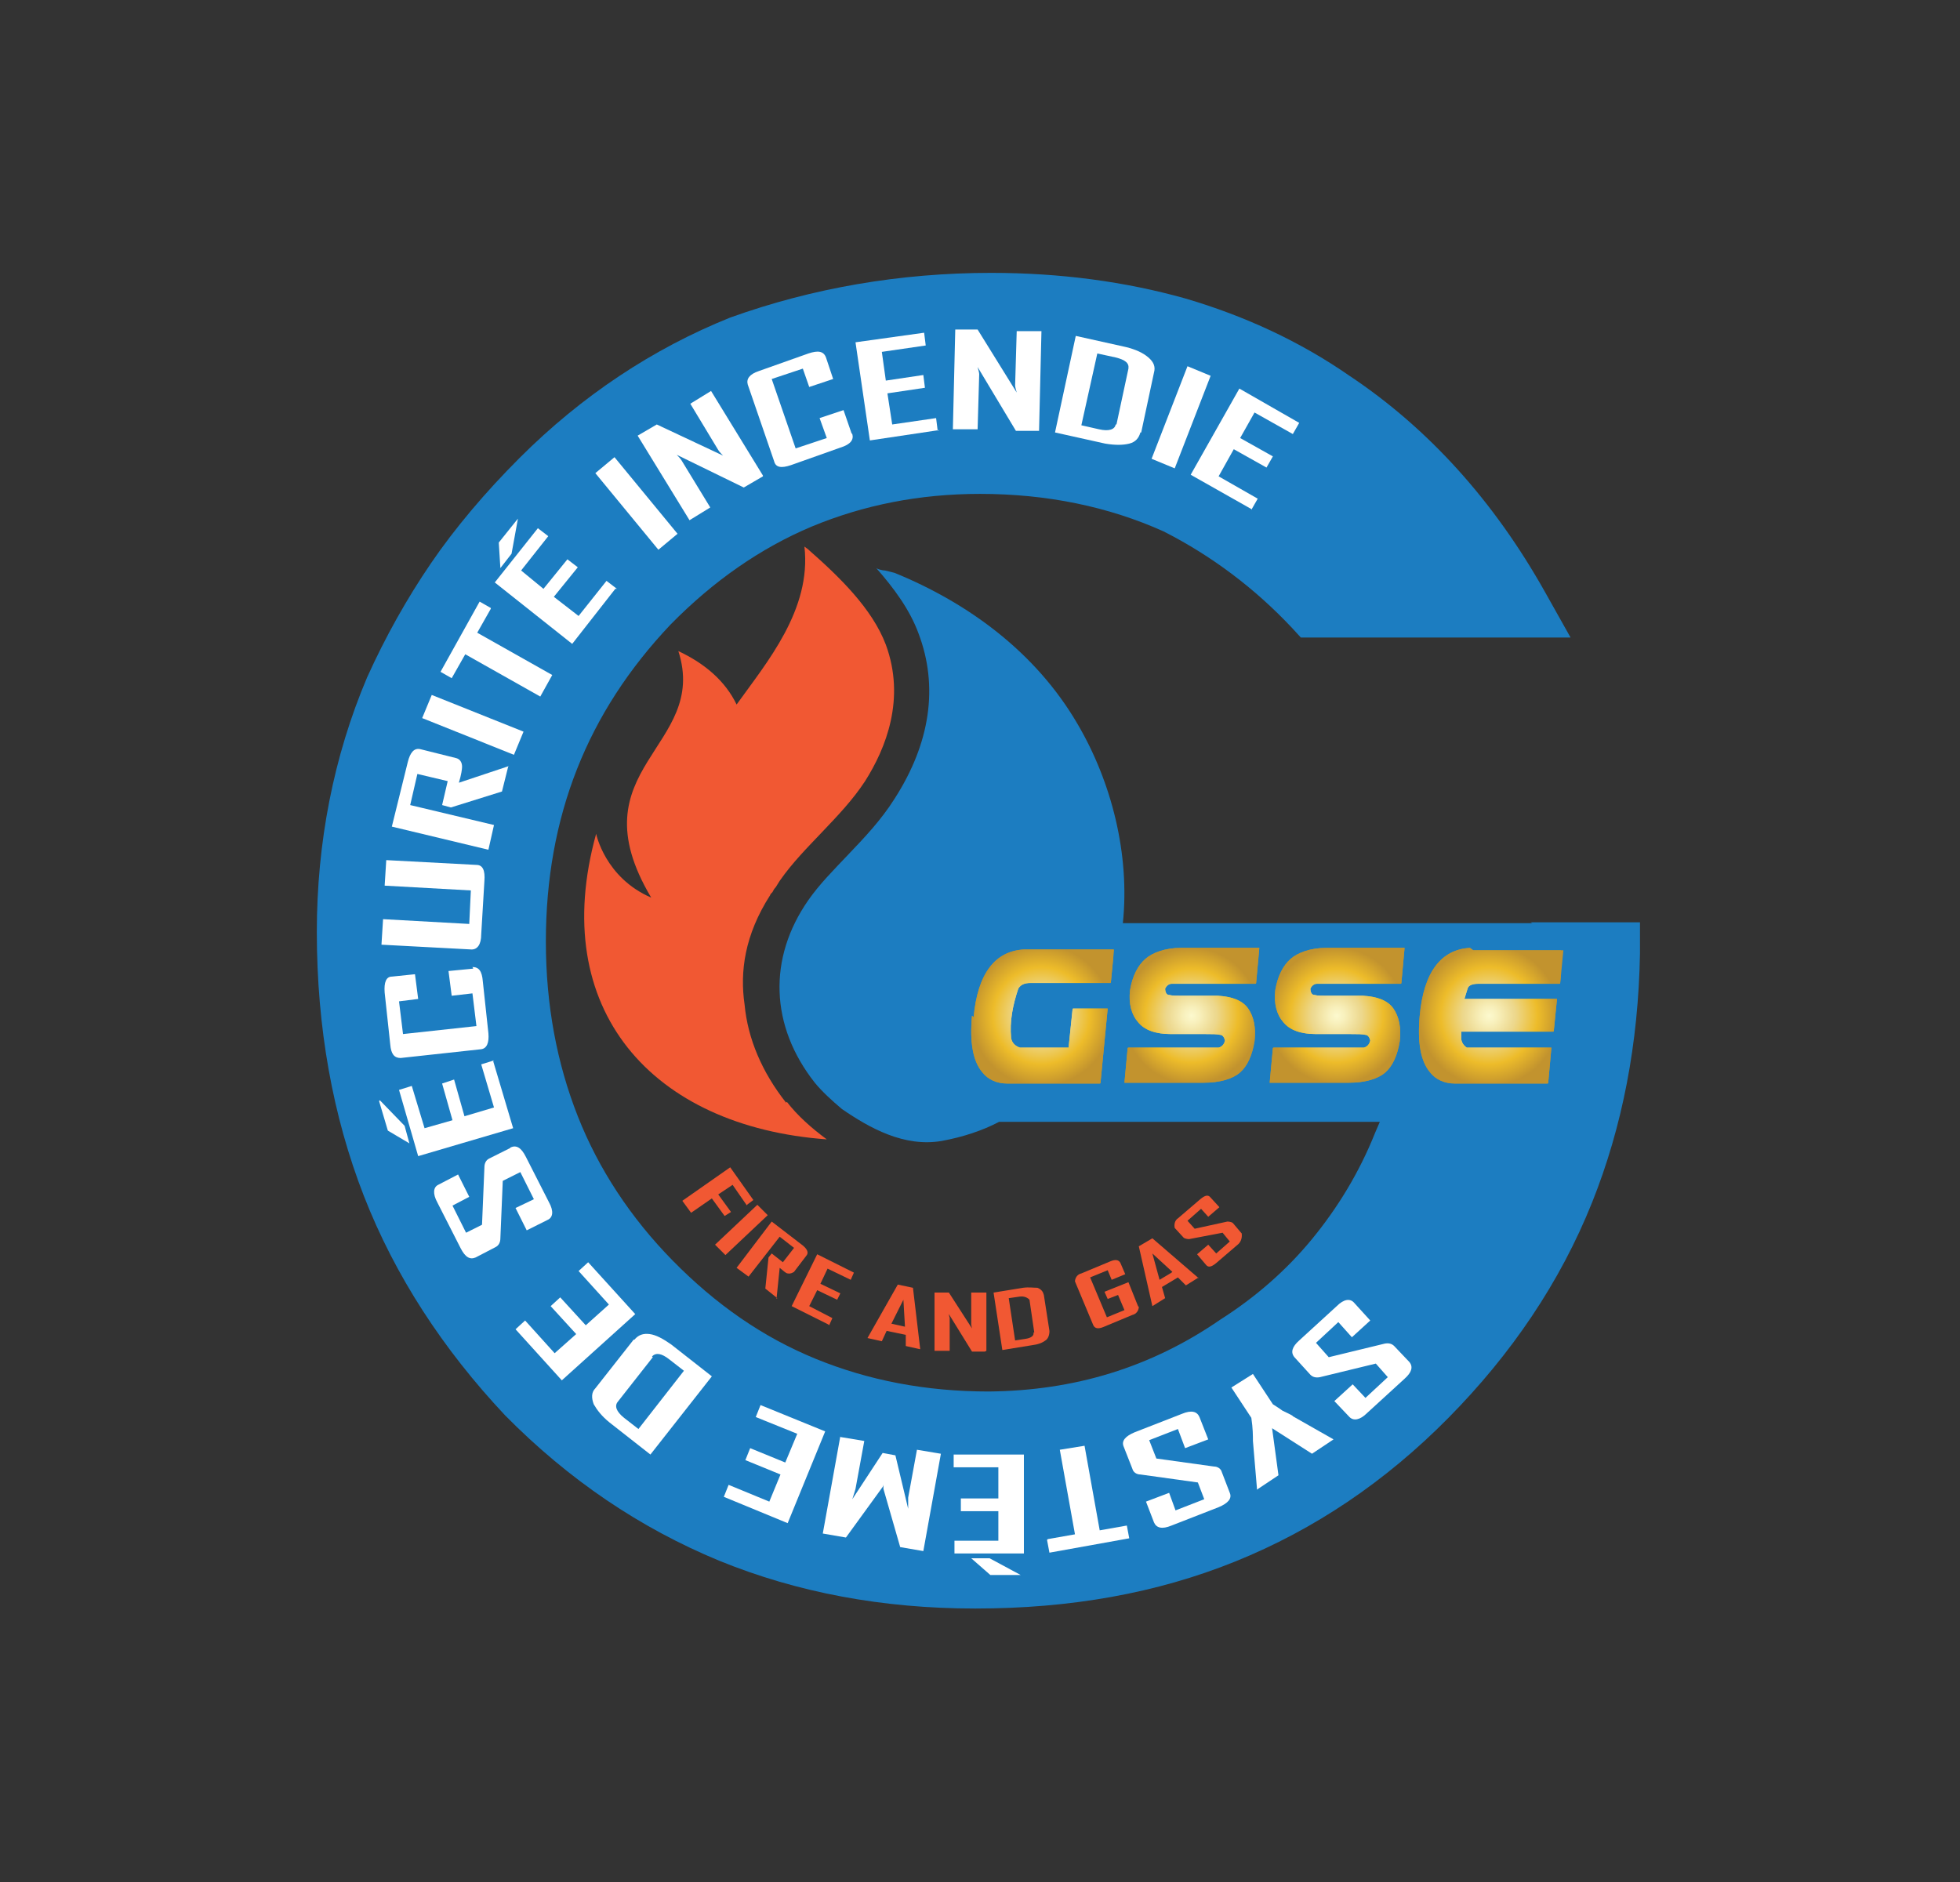 <?xml version="1.0" encoding="UTF-8"?>
<svg id="Layer_1" data-name="Layer 1" xmlns="http://www.w3.org/2000/svg" xmlns:xlink="http://www.w3.org/1999/xlink" viewBox="0 0 24.56 23.59">
  <rect x="0" y="0" width="24.56" height="23.59" fill="#333333" stroke="none"/>
  <defs>
    <style>
      .cls-1, .cls-2 {
        fill: url(#Or_radial);
      }

      .cls-3 {
        fill: #fff;
      }

      .cls-4 {
        fill: url(#Or_radial-2);
      }

      .cls-4, .cls-5, .cls-6, .cls-7, .cls-8, .cls-2, .cls-9, .cls-10, .cls-11 {
        stroke: #000;
        stroke-miterlimit: 10;
        stroke-width: 0px;
      }

      .cls-12 {
        fill: url(#Or_radial-3);
      }

      .cls-5 {
        fill: none;
      }

      .cls-13 {
        fill: url(#Or_radial-6);
      }

      .cls-6 {
        fill: url(#Or_radial-11);
      }

      .cls-14 {
        clip-path: url(#clippath-1);
      }

      .cls-15 {
        fill: url(#Or_radial-9);
      }

      .cls-16 {
        clip-path: url(#clippath-3);
      }

      .cls-7 {
        fill: url(#Or_radial-7);
      }

      .cls-17 {
        fill: #1c7dc1;
      }

      .cls-18 {
        fill: #f15833;
      }

      .cls-8 {
        fill: url(#Or_radial-5);
      }

      .cls-9 {
        fill: url(#Or_radial-10);
      }

      .cls-19 {
        clip-path: url(#clippath-2);
      }

      .cls-10 {
        fill: url(#Or_radial-4);
      }

      .cls-20 {
        clip-path: url(#clippath);
      }

      .cls-11 {
        fill: url(#Or_radial-8);
      }
    </style>
    <radialGradient id="Or_radial" data-name="Or radial" cx="13.06" cy="12.73" fx="13.06" fy="12.73" r=".87" gradientUnits="userSpaceOnUse">
      <stop offset="0" stop-color="#fcf9ce"/>
      <stop offset=".12" stop-color="#f8f0bc"/>
      <stop offset=".35" stop-color="#edd990"/>
      <stop offset=".37" stop-color="#edd88d"/>
      <stop offset=".69" stop-color="#edbc2a"/>
      <stop offset="1" stop-color="#c2932e"/>
    </radialGradient>
    <clipPath id="clippath">
      <path class="cls-2" d="M12.18,12.73c-.03.33.01.57.13.71.07.09.18.14.31.14h1.16s.01,0,.01-.01l.09-.93s0,0,0,0c0,0,0,0,0,0,0,0-.43,0-.43,0,0,0-.01,0-.01.01l-.05.48h-.61c-.06-.02-.1-.06-.11-.12-.02-.21.02-.41.09-.62.03-.05.08-.07.15-.07h1s.01,0,.01-.01l.04-.41s0,0,0,0c0,0,0,0,0,0h-1.13c-.36.02-.58.3-.63.85"/>
    </clipPath>
    <radialGradient id="Or_radial-2" data-name="Or radial" cx="13.05" cy="12.73" fx="13.05" fy="12.73" r=".88" xlink:href="#Or_radial"/>
    <radialGradient id="Or_radial-3" data-name="Or radial" cx="14.93" cy="12.73" fx="14.93" fy="12.73" r=".85" xlink:href="#Or_radial"/>
    <radialGradient id="Or_radial-4" data-name="Or radial" cx="14.93" cy="12.73" fx="14.93" fy="12.73" r=".85" xlink:href="#Or_radial"/>
    <clipPath id="clippath-1">
      <path class="cls-10" d="M14.8,11.88c-.2,0-.36.06-.45.14-.09.08-.16.21-.19.39-.02.17.02.31.1.4.08.1.22.15.41.15h.43c.09,0,.15,0,.19.01.03,0,.05.03.06.07-.01.05-.04.08-.08.09-.04,0-.1,0-.18,0h-.95s-.01,0-.01.01l-.04.43s0,0,0,0c0,0,0,0,0,0h.99c.21,0,.37-.05.46-.13.09-.08.15-.21.18-.39.02-.17-.01-.31-.08-.41-.07-.1-.2-.15-.38-.16h-.45c-.07,0-.12,0-.16-.01-.03,0-.05-.03-.05-.08.02-.04.05-.06.08-.06.03,0,.08,0,.14,0h.91s.01,0,.01-.01l.04-.44s0,0,0,0c0,0,0,0,0,0h-.97Z"/>
    </clipPath>
    <radialGradient id="Or_radial-5" data-name="Or radial" cx="14.93" cy="12.73" fx="14.93" fy="12.73" r=".85" xlink:href="#Or_radial"/>
    <radialGradient id="Or_radial-6" data-name="Or radial" cx="16.75" cy="12.73" fx="16.75" fy="12.73" r=".85" xlink:href="#Or_radial"/>
    <radialGradient id="Or_radial-7" data-name="Or radial" cx="16.75" cy="12.73" fx="16.75" fy="12.73" r=".85" xlink:href="#Or_radial"/>
    <clipPath id="clippath-2">
      <path class="cls-7" d="M16.62,11.88c-.2,0-.36.06-.45.14-.09.08-.16.21-.19.39-.02.17.02.31.1.4.08.1.22.15.41.15h.43c.09,0,.15,0,.19.01.03,0,.05.03.06.07-.01.05-.04.08-.08.09-.04,0-.1,0-.18,0h-.95s-.01,0-.01.01l-.04.43s0,0,0,0c0,0,0,0,0,0h.99c.21,0,.37-.05.46-.13.09-.08.15-.21.18-.39.02-.17-.01-.31-.08-.41-.07-.1-.2-.15-.38-.16h-.45c-.07,0-.12,0-.16-.01-.03,0-.05-.03-.05-.08.02-.04.05-.06.08-.06.03,0,.08,0,.14,0h.91s.01,0,.01-.01l.04-.44s0,0,0,0c0,0,0,0,0,0h-.97Z"/>
    </clipPath>
    <radialGradient id="Or_radial-8" data-name="Or radial" cx="16.75" cy="12.73" fx="16.75" fy="12.73" r=".85" xlink:href="#Or_radial"/>
    <radialGradient id="Or_radial-9" data-name="Or radial" cx="18.67" cy="12.73" fx="18.67" fy="12.73" r=".87" xlink:href="#Or_radial"/>
    <radialGradient id="Or_radial-10" data-name="Or radial" cx="18.67" cy="12.73" fx="18.67" fy="12.73" r=".87" xlink:href="#Or_radial"/>
    <clipPath id="clippath-3">
      <path class="cls-9" d="M18.42,11.88c-.36.02-.58.3-.63.85-.03.33.01.57.13.71.07.09.18.14.31.14h1.16s.01,0,.01-.01l.04-.44s0,0,0,0c0,0,0,0,0,0h-1.06s-.07-.04-.07-.12v-.08s1.15,0,1.15,0c0,0,.01,0,.01-.01l.04-.4s0,0,0,0c0,0,0,0,0,0h-1.16s.04-.13.04-.13c.01-.04.06-.06.13-.06,0,0,.01,0,.02,0h1s.01,0,.01-.01l.04-.41s0,0,0,0c0,0,0,0,0,0h-1.13Z"/>
    </clipPath>
    <radialGradient id="Or_radial-11" data-name="Or radial" cx="18.66" cy="12.73" fx="18.66" fy="12.73" r=".88" xlink:href="#Or_radial"/>
  </defs>
  <g>
    <polygon class="cls-17" points="4.57 15.01 4.57 15.01 4.57 15.01 4.57 15.01"/>
    <polygon class="cls-17" points="5.41 7.06 5.41 7.06 5.41 7.06 5.41 7.06"/>
    <polygon class="cls-17" points="6.52 5.75 6.52 5.75 6.52 5.75 6.52 5.75"/>
    <path class="cls-17" d="M19.2,11.57h0s-5.13,0-5.13,0c.09-.86-.14-1.77-.57-2.5-.52-.89-1.36-1.51-2.29-1.89-.04-.01-.08-.02-.12-.03-.04,0-.1-.02-.11-.03.22.25.42.52.53.82.25.66.15,1.37-.3,2.07-.17.27-.38.49-.59.71-.18.19-.35.36-.49.56-.51.73-.48,1.58.08,2.29.09.11.21.22.34.33.35.24.78.48,1.25.4.27-.05.51-.13.72-.24h4.77l-.06.14c-.2.5-.47.94-.79,1.33-.32.39-.71.73-1.15,1.01h0s0,0,0,0c-.87.6-1.83.89-2.9.9-.79,0-1.51-.14-2.17-.41-.66-.27-1.25-.68-1.79-1.23-.53-.54-.93-1.15-1.19-1.81-.26-.66-.4-1.39-.4-2.19,0-.78.13-1.5.39-2.16.26-.66.65-1.26,1.17-1.81h0s0,0,0,0h0c.54-.55,1.13-.96,1.77-1.23.65-.27,1.35-.41,2.11-.41.84,0,1.61.16,2.3.47h0s0,0,0,0h0c.61.31,1.15.72,1.61,1.21l.11.12h3.38l-.32-.57c-.64-1.14-1.46-2.05-2.45-2.71h0s0,0,0,0h0c-.62-.43-1.31-.75-2.06-.97-.75-.21-1.56-.32-2.43-.32-1.14,0-2.24.19-3.27.56h0s0,0,0,0c-.97.39-1.86.98-2.64,1.76-.43.43-.81.88-1.11,1.32-.3.44-.57.92-.8,1.43h0s0,0,0,0c-.42.99-.63,2.07-.63,3.19,0,1.2.2,2.31.59,3.31.39,1,.99,1.92,1.77,2.75h0s0,0,0,0c.8.81,1.69,1.41,2.68,1.82.98.4,2.05.6,3.21.6,1.19,0,2.27-.19,3.26-.59.99-.4,1.88-1,2.67-1.8h0s0,0,0,0h0c.79-.8,1.4-1.7,1.8-2.7.38-.95.58-1.99.6-3.12v-.39s-1.37,0-1.37,0Z"/>
  </g>
  <g>
    <path class="cls-18" d="M9.36,15.11l-.18-.26-.18.12.16.22-.08.05-.16-.22-.26.18-.11-.15.6-.42.29.41-.08.06Z"/>
    <path class="cls-18" d="M9.09,15.73l-.13-.13.53-.5.13.13-.53.5Z"/>
    <path class="cls-18" d="M9.74,16.27l-.15-.12.04-.39.04-.05.14.11.14-.18-.18-.14-.39.5-.15-.11.44-.58.39.3c.06.05.07.09.05.12l-.16.21s-.04.03-.08.02c-.02,0-.05-.03-.1-.07l-.04.39Z"/>
    <path class="cls-18" d="M10.38,16.6l-.46-.23.32-.65.46.23-.04.09-.29-.14-.09.19.25.12-.04.08-.25-.12-.1.2.29.15-.04.09Z"/>
    <path class="cls-18" d="M11.53,16.91l-.18-.04v-.14s-.24-.05-.24-.05l-.06.13-.18-.04h0s.38-.67.38-.67l.19.04.09.76ZM11.34,16.63l-.02-.34-.15.3.18.04Z"/>
    <path class="cls-18" d="M12.34,16.94h-.16s-.29-.47-.29-.47c0,.02.01.04.01.05v.41s-.19,0-.19,0v-.73s.18,0,.18,0l.29.45s-.01-.04-.01-.05v-.4s.19,0,.19,0v.73Z"/>
    <path class="cls-18" d="M13.15,16.69s0,.08-.05.11c-.04.03-.09.05-.17.06l-.37.06-.11-.72.37-.06c.07-.01.13,0,.18,0,.05.02.07.05.08.09l.07.45ZM12.96,16.7l-.06-.41s-.04-.05-.12-.04l-.14.02.08.53.13-.02c.07-.01.11-.04.1-.08Z"/>
    <path class="cls-18" d="M14.27,16.38s0,.08-.08.1l-.36.15c-.07.03-.11.02-.13-.02l-.23-.55s0-.08.08-.1l.36-.15c.07-.03.11-.02.13.02l.06.14-.17.07-.05-.12-.22.09.21.5.22-.09-.08-.19-.13.05-.04-.09.3-.12.12.3Z"/>
    <path class="cls-18" d="M15.02,16.01l-.16.1-.1-.1-.2.12.04.14-.16.1h0s-.17-.75-.17-.75l.17-.1.58.5ZM14.69,15.94l-.25-.23.09.33.15-.09Z"/>
    <path class="cls-18" d="M15.56,15.47s.01.07-.04.12l-.28.24c-.06.05-.1.06-.13.02l-.11-.13.14-.12.1.11.17-.15-.09-.11-.42.08s-.05,0-.07-.02l-.11-.12s-.02-.08.04-.12l.28-.24c.06-.05.1-.06.13-.02l.11.12-.14.12-.09-.1-.17.15.09.1.41-.09s.05,0,.07.02l.11.13Z"/>
  </g>
  <g>
    <path class="cls-3" d="M16.22,17.01c-.05-.06-.03-.13.06-.21l.47-.43c.09-.09.17-.1.22-.04l.2.22-.23.21-.17-.19-.28.26.16.18.7-.17c.05-.01.09,0,.12.03l.19.2c.05.06.03.13-.06.21l-.47.43c-.09.09-.17.1-.22.05l-.19-.2.23-.21.16.17.28-.26-.15-.17-.7.17c-.05.01-.09,0-.12-.03l-.2-.22Z"/>
    <path class="cls-3" d="M15.75,18.65l-.05-.59c0-.06,0-.16-.02-.29l-.25-.38.27-.17.25.38s.08.05.12.08c.08.04.13.06.13.07l.51.29s0,0,0,0l-.27.18-.5-.32.08.59-.27.18s0,0,0,0Z"/>
    <path class="cls-3" d="M14.08,18.13c-.03-.07.02-.13.14-.18l.59-.23c.12-.05.19-.03.22.04l.11.28-.29.11-.09-.24-.36.14.09.23.72.1c.05,0,.09.03.1.07l.1.26c.03.07-.02.13-.14.18l-.59.23c-.12.05-.19.03-.22-.04l-.1-.26.29-.11.08.22.36-.14-.08-.21-.72-.1c-.05,0-.09-.03-.1-.07l-.11-.28Z"/>
    <path class="cls-3" d="M13.13,19.29l.34-.06-.19-1.06.31-.05.19,1.06.34-.06.03.16-1,.18-.03-.16Z"/>
    <path class="cls-3" d="M11.95,18.23h.88s0,1.24,0,1.24h-.87s0-.16,0-.16h.55s0-.37,0-.37h-.47s0-.16,0-.16h.47s0-.39,0-.39h-.56s0-.16,0-.16ZM12.17,19.53h.23s.39.21.39.21h0s-.38,0-.38,0l-.24-.21h0Z"/>
    <path class="cls-3" d="M10.53,18.01l.3.05-.11.6s-.02.07-.04.13l.38-.58.16.03.16.67c0-.06,0-.11,0-.14l.11-.6.3.05-.22,1.22-.29-.05-.21-.73s0-.03,0-.06c0,.01,0,.03-.02.05l-.45.62-.29-.05.22-1.22Z"/>
    <path class="cls-3" d="M9.53,17.61l.81.33-.47,1.15-.8-.33.06-.15.51.21.14-.34-.44-.18.06-.15.44.18.15-.36-.52-.21.06-.15Z"/>
    <path class="cls-3" d="M7.95,16.79c.05-.06.11-.08.19-.07.08.01.17.06.27.13l.51.4-.77.98-.51-.4c-.1-.08-.16-.16-.2-.23-.03-.08-.03-.15.02-.2l.48-.61ZM8.18,17.01l-.44.56c-.04.05-.02.12.08.2l.18.14.57-.73-.18-.14c-.1-.08-.17-.09-.22-.04Z"/>
    <path class="cls-3" d="M7.37,15.82l.59.65-.92.83-.58-.64.12-.11.37.41.27-.24-.32-.35.12-.11.32.35.29-.26-.38-.42.12-.11Z"/>
    <path class="cls-3" d="M6.4,14.38c.07-.03.13,0,.19.12l.29.57c.06.11.05.19-.02.22l-.26.13-.14-.28.23-.11-.17-.34-.22.11-.03.72c0,.05-.02.09-.06.11l-.25.13c-.07.03-.13,0-.19-.12l-.29-.57c-.06-.11-.05-.19.01-.22l.25-.13.14.28-.21.11.17.34.2-.1.03-.72c0-.05.02-.09.06-.11l.26-.13Z"/>
    <path class="cls-3" d="M4.76,13.79l.31.32.06.22h0s-.27-.16-.27-.16l-.11-.37h0ZM6.18,13.3l.25.84-1.19.35-.24-.83.16-.05.16.53.35-.1-.13-.46.15-.05.13.46.37-.11-.16-.54.16-.05Z"/>
    <path class="cls-3" d="M5.92,12.12c.08,0,.12.05.13.18l.07.65c.01.12-.02.19-.09.2l-1.01.11c-.08,0-.12-.05-.13-.17l-.07-.65c-.01-.13.02-.2.09-.2l.29-.03.04.31-.24.03.05.41.92-.1-.05-.41-.26.03-.04-.31.31-.03Z"/>
    <path class="cls-3" d="M5.97,10.84c.08,0,.11.07.1.2l-.04.67c0,.13-.05.19-.12.19l-1.13-.06.02-.32,1.08.06.02-.42-1.08-.06.02-.32,1.13.06Z"/>
    <path class="cls-3" d="M6.37,9.6l-.08.32-.64.2-.11-.03.07-.3-.38-.09-.09.39,1.05.25-.07.31-1.21-.29.2-.81c.03-.12.08-.18.16-.16l.44.11c.05.01.08.05.08.11,0,.03-.01.1-.04.2l.63-.21Z"/>
    <path class="cls-3" d="M6.56,9.17l-.12.29-1.15-.46.12-.29,1.15.46Z"/>
    <path class="cls-3" d="M6.15,7.63l-.17.3.94.53-.15.27-.94-.53-.17.3-.14-.08.49-.88.14.08Z"/>
    <path class="cls-3" d="M7.71,7.38l-.54.69-.97-.77.54-.68.13.1-.34.43.28.23.3-.37.13.1-.3.37.31.24.35-.44.13.1ZM6.49,6.5l-.08.44-.14.18h0s-.02-.32-.02-.32l.24-.3h0Z"/>
    <path class="cls-3" d="M8.49,6.69l-.24.2-.79-.96.24-.2.79.96Z"/>
    <path class="cls-3" d="M9.56,5.97l-.24.14-.84-.41s.05.05.06.07l.36.59-.26.16-.65-1.06.24-.14.83.39s-.05-.05-.06-.07l-.35-.58.26-.16.65,1.06Z"/>
    <path class="cls-3" d="M10.68,5.44c.02.07-.02.13-.15.17l-.62.22c-.12.04-.19.03-.21-.05l-.33-.96c-.02-.07.02-.13.14-.17l.62-.22c.12-.04.19-.03.22.05l.09.27-.3.1-.08-.23-.39.13.3.87.39-.13-.09-.25.3-.1.1.29Z"/>
    <path class="cls-3" d="M11.77,5.39l-.87.13-.18-1.23.86-.12.02.16-.55.08.05.36.47-.07.02.16-.47.07.06.39.55-.08.02.16Z"/>
    <path class="cls-3" d="M13.01,5.4h-.28s-.48-.8-.48-.8c.01.04.02.07.02.09l-.02.69h-.31s.03-1.25.03-1.25h.28s.49.79.49.79c-.01-.04-.02-.07-.02-.09l.02-.68h.31s-.03,1.25-.03,1.25Z"/>
    <path class="cls-3" d="M14.29,5.42c-.02.07-.06.12-.14.14-.08.02-.18.02-.3,0l-.63-.14.26-1.21.63.14c.12.03.21.07.28.13s.09.12.07.19l-.16.75ZM13.99,5.32l.15-.7c.01-.07-.04-.11-.16-.14l-.23-.05-.2.9.22.05c.13.03.2,0,.21-.06Z"/>
    <path class="cls-3" d="M14.72,5.87l-.29-.12.45-1.16.29.12-.45,1.16Z"/>
    <path class="cls-3" d="M15.68,6.38l-.76-.43.61-1.08.75.43-.08.14-.48-.27-.18.32.41.23-.08.14-.41-.23-.19.34.49.28-.08.14Z"/>
  </g>
  <path class="cls-18" d="M9.85,13.82c-.3-.38-.48-.8-.52-1.23-.06-.41,0-.87.32-1.37,0-.01.02-.03.03-.04.01-.02.02-.04.04-.06.02-.03.03-.05.05-.08.16-.23.35-.42.53-.61.2-.21.39-.41.54-.64.26-.41.51-1.03.26-1.71-.17-.45-.58-.85-.98-1.2-.03-.02-.04-.03-.04-.03.09.79-.47,1.45-.85,1.98-.14-.29-.39-.51-.73-.67.39,1.21-1.31,1.46-.34,3.09-.58-.25-.69-.8-.69-.8-.61,2.2.7,3.67,2.89,3.83-.19-.14-.37-.3-.5-.47"/>
  <g>
    <g>
      <path class="cls-1" d="M12.18,12.73c-.03.33.01.57.13.71.07.09.18.14.31.14h1.16s.01,0,.01-.01l.09-.93s0,0,0,0c0,0,0,0,0,0,0,0-.43,0-.43,0,0,0-.01,0-.01.01l-.05.48h-.61c-.06-.02-.1-.06-.11-.12-.02-.21.02-.41.09-.62.03-.05.08-.07.15-.07h1s.01,0,.01-.01l.04-.41s0,0,0,0c0,0,0,0,0,0h-1.13c-.36.02-.58.3-.63.85"/>
      <g class="cls-20">
        <rect class="cls-4" x="12.15" y="11.88" width="1.8" height="1.71"/>
      </g>
      <path class="cls-5" d="M12.18,12.73c-.03.33.01.57.13.71.07.09.18.14.31.14h1.16s.01,0,.01-.01l.09-.93s0,0,0,0c0,0,0,0,0,0,0,0-.43,0-.43,0,0,0-.01,0-.01.01l-.05.48h-.61c-.06-.02-.1-.06-.11-.12-.02-.21.02-.41.09-.62.03-.05.08-.07.15-.07h1s.01,0,.01-.01l.04-.41s0,0,0,0c0,0,0,0,0,0h-1.13c-.36.02-.58.3-.63.85"/>
    </g>
    <g>
      <path class="cls-12" d="M14.8,11.88c-.2,0-.36.06-.45.14-.09.08-.16.21-.19.39-.02.17.02.31.1.4.08.1.22.15.41.15h.43c.09,0,.15,0,.19.01.03,0,.05.03.06.07-.01.05-.04.08-.08.09-.04,0-.1,0-.18,0h-.95s-.01,0-.01.01l-.04.43s0,0,0,0c0,0,0,0,0,0h.99c.21,0,.37-.05.46-.13.09-.08.15-.21.18-.39.02-.17-.01-.31-.08-.41-.07-.1-.2-.15-.38-.16h-.45c-.07,0-.12,0-.16-.01-.03,0-.05-.03-.05-.08.02-.04.05-.06.08-.06.03,0,.08,0,.14,0h.91s.01,0,.01-.01l.04-.44s0,0,0,0c0,0,0,0,0,0h-.97Z"/>
      <g class="cls-14">
        <rect class="cls-8" x="14.08" y="11.88" width="1.7" height="1.71"/>
      </g>
      <path class="cls-5" d="M14.8,11.88c-.2,0-.36.06-.45.14-.09.08-.16.21-.19.39-.02.17.02.31.1.4.08.1.22.15.41.15h.43c.09,0,.15,0,.19.01.03,0,.05.03.06.07-.01.05-.04.08-.08.09-.04,0-.1,0-.18,0h-.95s-.01,0-.01.01l-.04.43s0,0,0,0c0,0,0,0,0,0h.99c.21,0,.37-.05.46-.13.09-.08.15-.21.18-.39.02-.17-.01-.31-.08-.41-.07-.1-.2-.15-.38-.16h-.45c-.07,0-.12,0-.16-.01-.03,0-.05-.03-.05-.08.02-.04.05-.06.08-.06.03,0,.08,0,.14,0h.91s.01,0,.01-.01l.04-.44s0,0,0,0c0,0,0,0,0,0h-.97Z"/>
    </g>
    <g>
      <path class="cls-13" d="M16.62,11.88c-.2,0-.36.06-.45.14-.09.08-.16.21-.19.39-.02.17.02.31.1.4.08.1.22.15.41.15h.43c.09,0,.15,0,.19.01.03,0,.05.03.06.07-.01.05-.04.08-.08.09-.04,0-.1,0-.18,0h-.95s-.01,0-.01.01l-.04.43s0,0,0,0c0,0,0,0,0,0h.99c.21,0,.37-.05.46-.13.09-.08.15-.21.18-.39.02-.17-.01-.31-.08-.41-.07-.1-.2-.15-.38-.16h-.45c-.07,0-.12,0-.16-.01-.03,0-.05-.03-.05-.08.02-.04.05-.06.08-.06.03,0,.08,0,.14,0h.91s.01,0,.01-.01l.04-.44s0,0,0,0c0,0,0,0,0,0h-.97Z"/>
      <g class="cls-19">
        <rect class="cls-11" x="15.9" y="11.88" width="1.7" height="1.71"/>
      </g>
      <path class="cls-5" d="M16.62,11.88c-.2,0-.36.06-.45.14-.09.08-.16.21-.19.39-.02.17.02.31.1.4.08.1.22.15.41.15h.43c.09,0,.15,0,.19.01.03,0,.05.03.06.07-.01.05-.04.08-.08.09-.04,0-.1,0-.18,0h-.95s-.01,0-.01.01l-.04.43s0,0,0,0c0,0,0,0,0,0h.99c.21,0,.37-.05.46-.13.09-.08.15-.21.18-.39.02-.17-.01-.31-.08-.41-.07-.1-.2-.15-.38-.16h-.45c-.07,0-.12,0-.16-.01-.03,0-.05-.03-.05-.08.02-.04.05-.06.08-.06.03,0,.08,0,.14,0h.91s.01,0,.01-.01l.04-.44s0,0,0,0c0,0,0,0,0,0h-.97Z"/>
    </g>
    <g>
      <path class="cls-15" d="M18.42,11.88c-.36.02-.58.3-.63.85-.03.33.01.57.13.71.07.09.18.14.31.14h1.16s.01,0,.01-.01l.04-.44s0,0,0,0c0,0,0,0,0,0h-1.06s-.07-.04-.07-.12v-.08s1.15,0,1.15,0c0,0,.01,0,.01-.01l.04-.4s0,0,0,0c0,0,0,0,0,0h-1.16s.04-.13.04-.13c.01-.04.06-.06.13-.06,0,0,.01,0,.02,0h1s.01,0,.01-.01l.04-.41s0,0,0,0c0,0,0,0,0,0h-1.13Z"/>
      <g class="cls-16">
        <rect class="cls-6" x="17.76" y="11.88" width="1.8" height="1.7"/>
      </g>
      <path class="cls-5" d="M18.42,11.88c-.36.02-.58.3-.63.85-.03.33.01.57.13.71.07.09.18.14.31.14h1.16s.01,0,.01-.01l.04-.44s0,0,0,0c0,0,0,0,0,0h-1.06s-.07-.04-.07-.12v-.08s1.15,0,1.15,0c0,0,.01,0,.01-.01l.04-.4s0,0,0,0c0,0,0,0,0,0h-1.16s.04-.13.04-.13c.01-.04.06-.06.13-.06,0,0,.01,0,.02,0h1s.01,0,.01-.01l.04-.41s0,0,0,0c0,0,0,0,0,0h-1.13Z"/>
    </g>
  </g>
</svg>